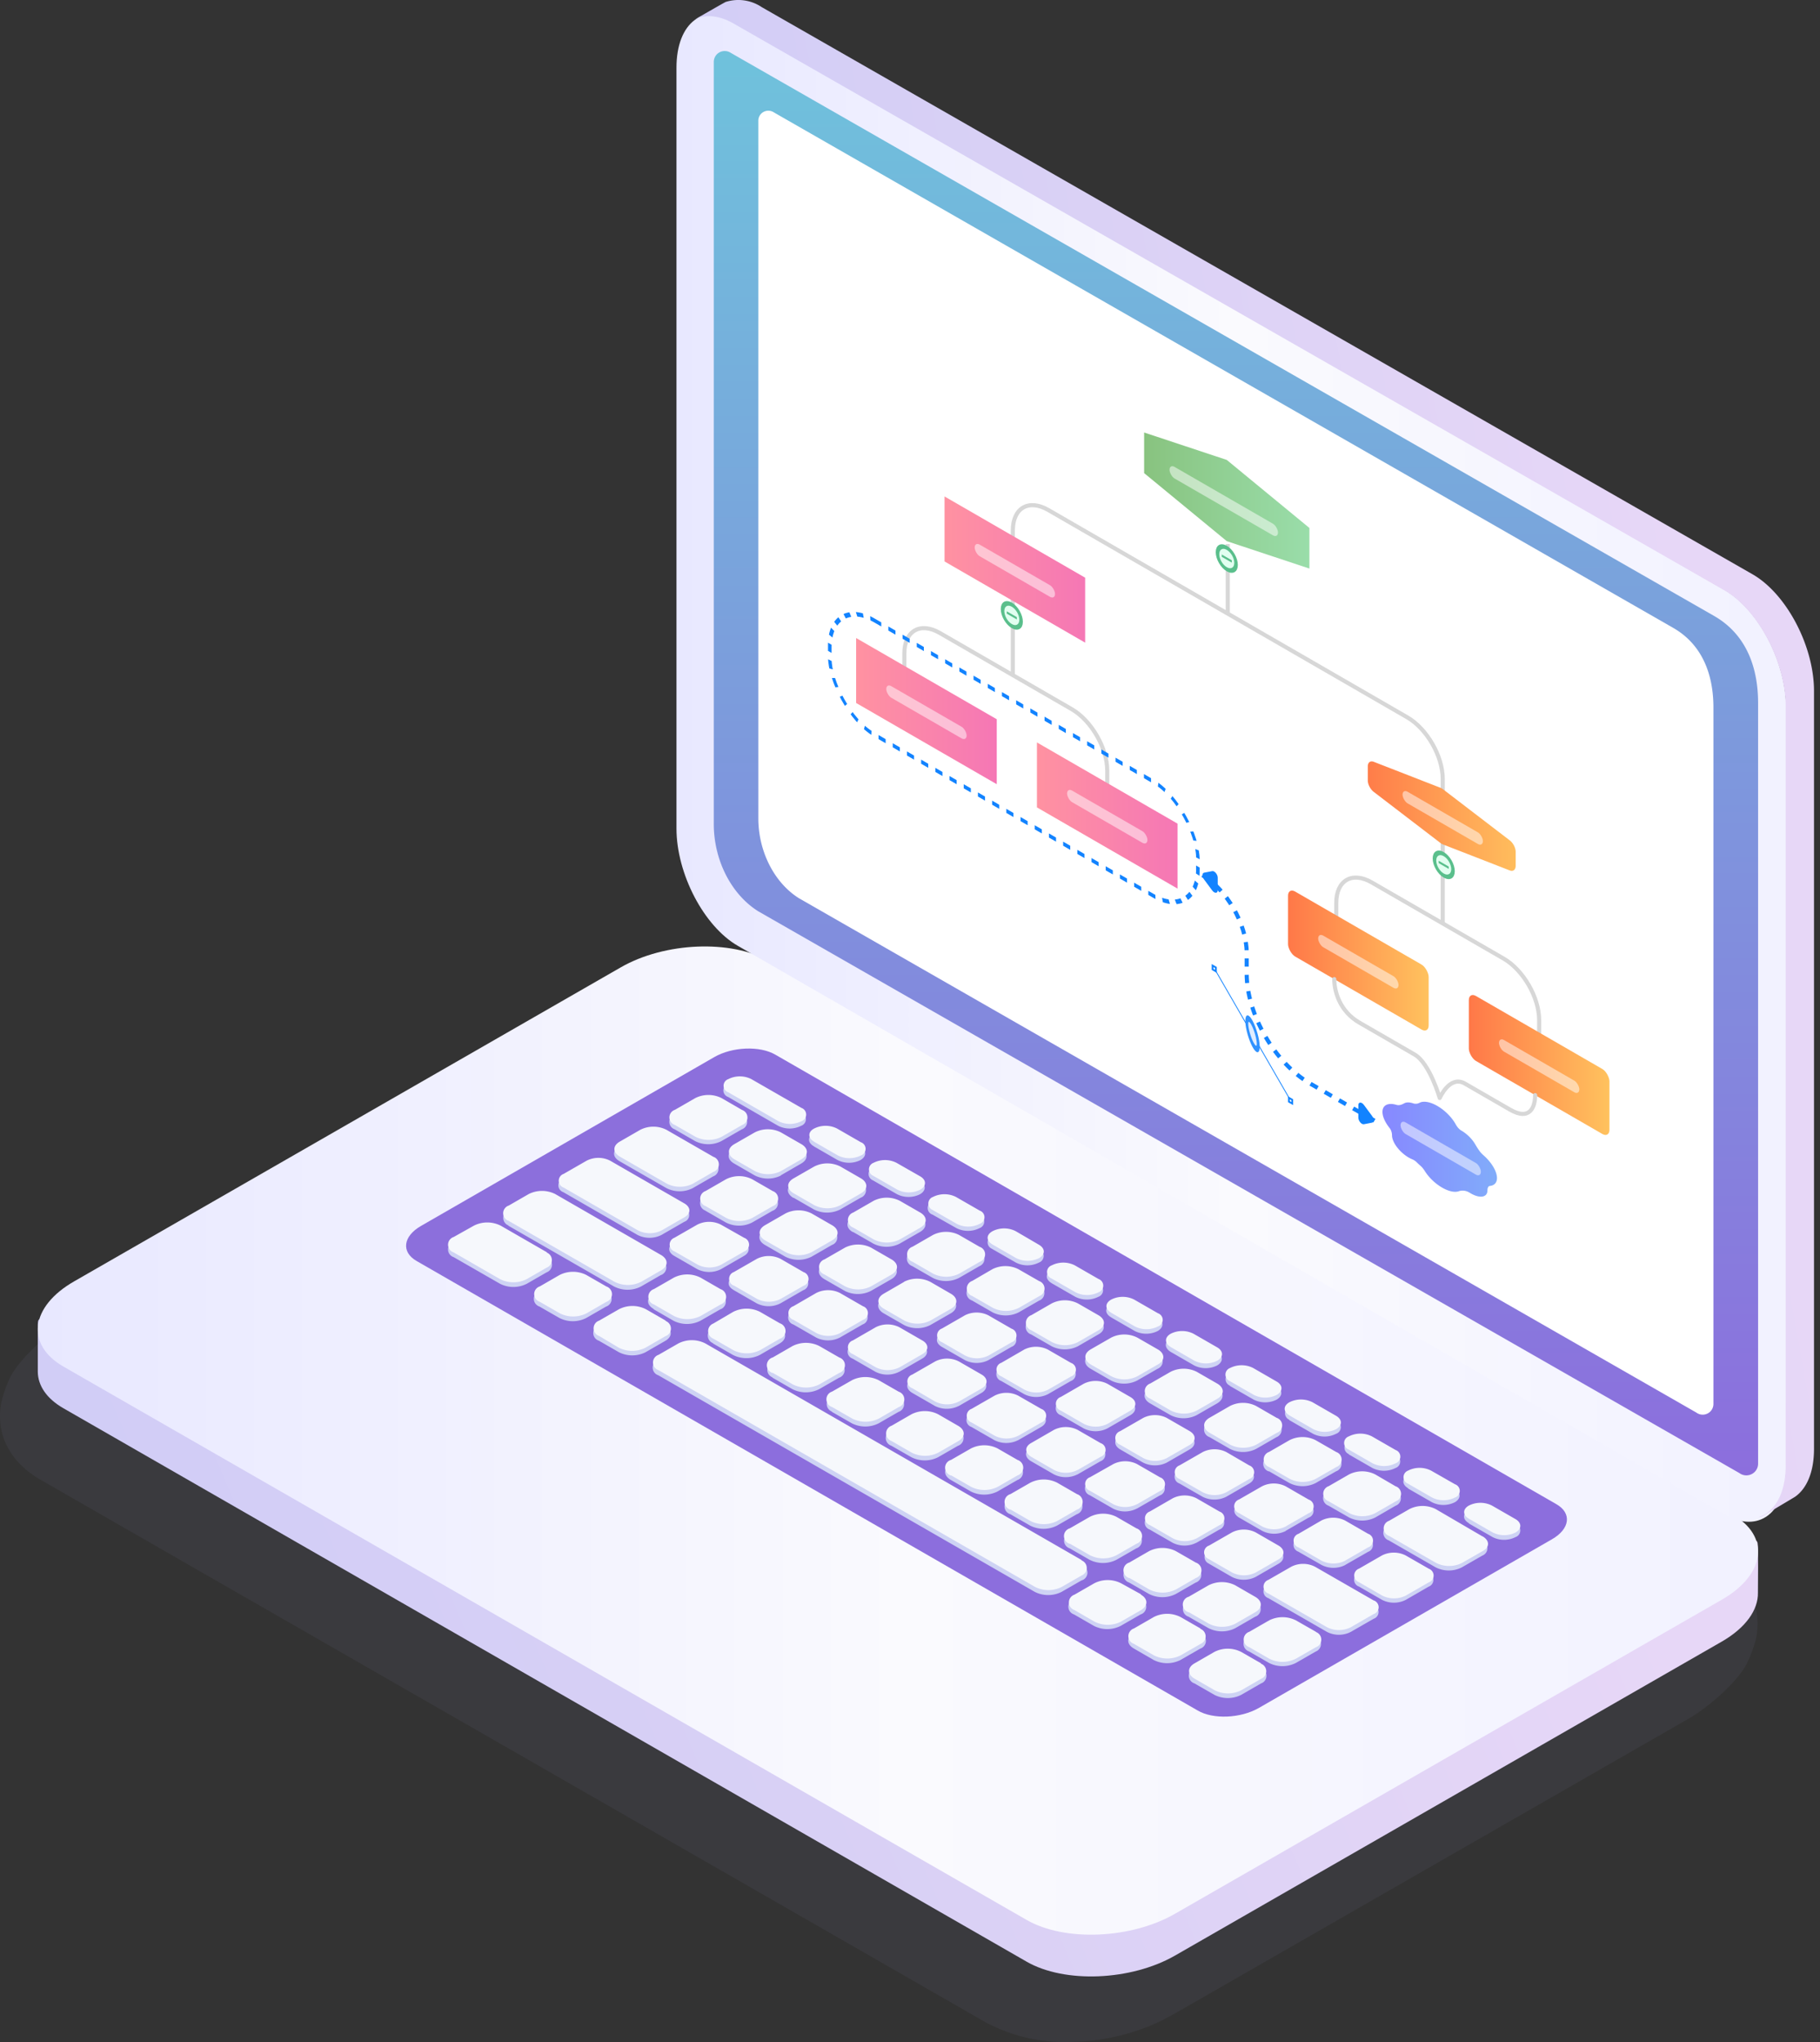 <svg width="444" height="498" fill="none" xmlns="http://www.w3.org/2000/svg"><rect width="100%" height="100%" fill="#333333" stroke="none"/><path opacity=".39" d="M143.346 249.519a50.426 50.426 0 0 1 26.22-6.052c3.592.166 7.155.73 10.621 1.683a57.542 57.542 0 0 1 10.562 4.428l228.028 130.813c7.829 4.502 11.127 11.617 9.656 19.027a28.378 28.378 0 0 1-2.035 5.727c-1.872 4.428-9.314 11.041-14.484 14.008l-125.333 71.902c-1.308.752-3.967 2.125-5.408 2.73a53.442 53.442 0 0 1-19.742 4.178 40.929 40.929 0 0 1-20.887-4.724L9.917 360.891c-7.889-4.517-11.112-11.705-9.523-19.189a31.928 31.928 0 0 1 1.694-4.945c1.797-4.62 9.596-11.809 15.018-14.85l126.24-72.388Z" fill="#8F92CB" fill-opacity=".2"/><path fill-rule="evenodd" clip-rule="evenodd" d="M250.444 478.395 15.484 343.446c-4.147-2.377-6.205-5.538-6.265-8.864v-11.573c.075-4.048 3.026 3.01 8.852-.361l133.362-76.557c10.714-6.155 26.921-6.817 36.197-1.505l234.96 134.979c3.102 1.791 5.357-5.764 6.159-3.371.258.813.091 11.393.106 12.22.091 4.139-2.905 8.533-8.852 11.95L286.641 476.92c-10.714 6.14-26.921 6.818-36.197 1.475Z" fill="url(#a)"/><path fill-rule="evenodd" clip-rule="evenodd" d="M250.465 468.227 15.493 333.283c-9.292-5.329-8.126-14.646 2.588-20.787l133.368-76.587c10.714-6.156 26.922-6.818 36.199-1.505L422.62 369.333c9.292 5.329 8.127 14.646-2.588 20.802l-133.368 76.572c-10.714 6.171-26.922 6.848-36.199 1.52Z" fill="url(#b)"/><path fill-rule="evenodd" clip-rule="evenodd" d="m292.198 417.154-190.563-109.63c-3.809-2.184-3.325-6.024 1.073-8.554l71.54-41.171c4.413-2.53 11.077-2.801 14.885-.603l190.548 109.631c3.823 2.183 3.34 6.023-1.058 8.553l-71.54 41.157c-4.473 2.545-11.138 2.816-14.885.617Z" fill="url(#c)"/><path fill-rule="evenodd" clip-rule="evenodd" d="m189.833 274.551-12.226-7.039a1.704 1.704 0 0 1-1.138-1.605c0-.721.456-1.364 1.138-1.606a6.199 6.199 0 0 1 5.614 0l12.226 7.025c.693.234 1.16.883 1.16 1.613 0 .729-.467 1.378-1.16 1.612a6.236 6.236 0 0 1-5.614 0Zm14.495 8.352-5.78-3.332v-.015c-1.559-.904-1.574-2.336-.016-3.21a6.236 6.236 0 0 1 5.614 0l5.795 3.331c1.513.904 1.513 2.336 0 3.226a6.24 6.24 0 0 1-5.613 0Zm8.719 5.004 5.795 3.331c1.765.89 3.849.89 5.614 0 1.513-.889 1.513-2.336 0-3.24l-5.78-3.332a6.242 6.242 0 0 0-5.614 0 1.705 1.705 0 0 0-1.167 1.608c-.004.729.46 1.38 1.152 1.618v.015Zm20.293 11.606-5.795-3.27v-.016a1.704 1.704 0 0 1-1.233-1.635c0-.757.503-1.424 1.233-1.636a6.196 6.196 0 0 1 5.613 0l5.796 3.332c.693.234 1.16.883 1.16 1.613 0 .729-.467 1.378-1.16 1.612a6.236 6.236 0 0 1-5.614 0Zm8.699 5.066 5.795 3.331a6.199 6.199 0 0 0 5.614 0 1.705 1.705 0 0 0 1.16-1.613c0-.73-.467-1.378-1.16-1.613l-5.735-3.331a6.242 6.242 0 0 0-5.614 0 1.702 1.702 0 0 0-.06 3.21v.016Zm20.291 11.681-5.796-3.331v-.015c-1.543-.905-1.558-2.352 0-3.211a6.242 6.242 0 0 1 5.614 0l5.795 3.331a1.702 1.702 0 0 1 0 3.226 6.24 6.24 0 0 1-5.613 0Zm8.718 5.004 5.78 3.332a6.24 6.24 0 0 0 5.613 0c1.513-.89 1.513-2.322 0-3.226l-5.795-3.331a6.236 6.236 0 0 0-5.614 0c-1.558.874-1.543 2.306.016 3.21v.015Zm20.277 11.728-5.78-3.331c-1.513-.965-1.513-2.412 0-3.241a6.21 6.21 0 0 1 5.599 0l5.795 3.331c1.513.905 1.513 2.352 0 3.241a6.242 6.242 0 0 1-5.614 0Zm8.715 5.004 5.795 3.332a6.242 6.242 0 0 0 5.614 0c1.513-.89 1.513-2.337 0-3.226l-5.78-3.331a6.192 6.192 0 0 0-5.614 0 1.703 1.703 0 0 0-1.067 1.57 1.704 1.704 0 0 0 1.052 1.58v.075Zm20.289 11.667-5.796-3.331v-.09a1.704 1.704 0 0 1-1.041-1.568c0-.683.41-1.3 1.041-1.568a6.242 6.242 0 0 1 5.614 0l5.795 3.332a1.702 1.702 0 0 1 0 3.225 6.19 6.19 0 0 1-5.613 0Zm8.699 5.02 5.795 3.331a6.242 6.242 0 0 0 5.614 0 1.705 1.705 0 0 0 1.16-1.613c0-.729-.467-1.378-1.16-1.613l-5.796-3.331a6.24 6.24 0 0 0-5.613 0 1.719 1.719 0 0 0-1.036 1.575c0 .684.407 1.302 1.036 1.575v.076Zm20.292 11.667-5.796-3.331v-.075c-1.543-.905-1.558-2.337-.045-3.226a6.242 6.242 0 0 1 5.614 0l5.84 3.407c1.513.904 1.513 2.336 0 3.225a6.234 6.234 0 0 1-5.613 0Zm9.017 5.185 5.78 3.316a6.19 6.19 0 0 0 5.613 0 1.702 1.702 0 0 0 0-3.226l-5.795-3.331a6.24 6.24 0 0 0-5.613 0c-1.559.814-1.544 2.261.015 3.166v.075ZM169.59 278.29l-5.023-2.894a1.928 1.928 0 0 1-.076-3.603l5.054-2.924a7.14 7.14 0 0 1 6.401 0l5.008 2.879a1.946 1.946 0 0 1 1.318 1.839c0 .83-.53 1.569-1.318 1.839l-4.978 2.864a7.108 7.108 0 0 1-6.386 0Zm20.884 8.351 4.978-2.879c1.77-1.01 1.755-2.653 0-3.663l-5.009-2.894a7.1 7.1 0 0 0-6.385 0l-4.993 2.864c-1.756 1.009-1.74 2.653 0 3.662l5.008 2.895a7.106 7.106 0 0 0 6.401.075v-.06Zm8.106 8.32-5.009-2.879v.061c-1.77-1.025-1.846-2.668 0-3.739l4.993-2.864a7.065 7.065 0 0 1 6.386 0l5.008 2.879a1.943 1.943 0 0 1 0 3.678l-4.993 2.864a7.1 7.1 0 0 1-6.385 0Zm9.49 5.457 5.008 2.879a7.065 7.065 0 0 0 6.386 0l4.993-2.864c1.755-1.01 1.74-2.653 0-3.678l-5.009-2.879a7.056 7.056 0 0 0-6.385 0l-4.978 2.864c-1.801 1.07-1.786 2.773-.015 3.738v-.06Zm25.846 1.809 5.023 2.879v.06a1.944 1.944 0 0 1 1.236 1.809c0 .798-.49 1.516-1.236 1.809l-4.978 2.864a7.096 7.096 0 0 1-6.401 0l-5.008-2.879a1.946 1.946 0 0 1-1.318-1.839c0-.831.53-1.57 1.318-1.839l4.978-2.864a7.058 7.058 0 0 1 6.386 0Zm19.516 11.215-5.024-2.88a7.106 7.106 0 0 0-6.385 0l-4.903 2.925a1.93 1.93 0 0 0-1.327 1.831c0 .832.535 1.57 1.327 1.832l5.024 2.894a7.106 7.106 0 0 0 6.385 0l4.978-2.864a1.944 1.944 0 0 0 1.281-1.866 1.945 1.945 0 0 0-1.356-1.812v-.06Zm9.489 5.457 5.008 2.894v.06c1.771 1.01 1.786 2.653 0 3.588l-4.978 2.879a7.106 7.106 0 0 1-6.385 0l-5.024-2.895a1.929 1.929 0 0 1-1.327-1.831c0-.832.535-1.57 1.327-1.831l4.978-2.864a7.134 7.134 0 0 1 6.401 0Zm19.499 11.229-5.008-2.879a7.056 7.056 0 0 0-6.385 0l-4.994 2.864c-1.755 1.01-1.74 2.653 0 3.678l5.009 2.879a7.063 7.063 0 0 0 6.385 0l4.978-2.864a1.947 1.947 0 0 0 1.244-1.804 1.944 1.944 0 0 0-1.229-1.814v-.06Zm9.488 5.563 5.009 2.773v.06c1.77 1.025 1.785 2.668.015 3.724l-4.993 2.864a7.065 7.065 0 0 1-6.386 0l-5.008-2.88c-1.755-1.025-1.771-2.668 0-3.677l4.978-2.864a7.056 7.056 0 0 1 6.385 0Zm19.523 11.109-5.023-2.879a7.058 7.058 0 0 0-6.386 0l-4.978 2.864a1.944 1.944 0 0 0 0 3.678l5.009 2.879a7.094 7.094 0 0 0 6.4 0l4.978-2.864a1.945 1.945 0 0 0 1.236-1.809c0-.799-.49-1.516-1.236-1.809v-.06Zm3.147 14.878-5.023-2.894v.06a1.93 1.93 0 0 1-1.383-1.841 1.93 1.93 0 0 1 1.368-1.852l4.978-2.879a7.106 7.106 0 0 1 6.385 0l5.039 2.879a1.93 1.93 0 0 1 1.327 1.831c0 .832-.535 1.57-1.327 1.832l-4.978 2.864a7.108 7.108 0 0 1-6.386 0Zm25.847 1.808-4.947-2.834a7.14 7.14 0 0 0-6.401 0l-4.978 2.864a1.946 1.946 0 0 0-1.318 1.839c0 .83.53 1.569 1.318 1.839l5.023 2.879a7.108 7.108 0 0 0 6.386 0l4.978-2.879a1.928 1.928 0 0 0-.061-3.648v-.06Zm9.74 5.622 11.439 6.587.046.061a1.943 1.943 0 0 1-.031 3.617l-4.993 2.864a7.056 7.056 0 0 1-6.385 0l-11.455-6.587a1.945 1.945 0 0 1-1.317-1.839c0-.83.529-1.569 1.317-1.839l4.979-2.864a7.138 7.138 0 0 1 6.4 0Zm-199.017-85.919 11.454 6.572a7.056 7.056 0 0 0 6.385 0l4.979-2.864a1.945 1.945 0 0 0 1.317-1.839c0-.83-.529-1.569-1.317-1.839l-11.455-6.572a7.063 7.063 0 0 0-6.385 0l-4.978 2.864c-1.786 1.01-1.786 2.653 0 3.678Zm25.948 14.953-5.024-2.894-.015-.03a1.932 1.932 0 0 1-1.276-1.822 1.932 1.932 0 0 1 1.291-1.811l4.979-2.864a7.088 7.088 0 0 1 6.4 0l5.008 2.894a1.93 1.93 0 0 1 1.328 1.832 1.93 1.93 0 0 1-1.328 1.831l-4.978 2.864a7.056 7.056 0 0 1-6.385 0Zm14.496 8.336a7.106 7.106 0 0 0 6.385 0l4.979-2.864a1.945 1.945 0 0 0 1.317-1.839c0-.831-.529-1.569-1.317-1.839l-5.009-2.894a7.106 7.106 0 0 0-6.385 0l-4.993 2.864c-1.756 1.01-1.741 2.653 0 3.678l5.023 2.894Zm20.882 8.335a7.056 7.056 0 0 1-6.385 0l-5.009-2.879c-1.74-1.025-1.755-2.668 0-3.678l4.994-2.864a7.062 7.062 0 0 1 6.385 0l5.008 2.879c1.74 1.025 1.756 2.668 0 3.678l-4.993 2.864Zm8.065-1.085-4.979 2.864c-1.77 1.01-1.755 2.653 0 3.678l5.009 2.879a7.063 7.063 0 0 0 6.385 0l4.993-2.864c1.756-1.01 1.741-2.653 0-3.678l-5.008-2.879a7.059 7.059 0 0 0-6.461-.03l.061.03Zm9.217 11.411 5.583-3.241v-.03a6.407 6.407 0 0 1 5.78.045l5.629 3.241a1.748 1.748 0 0 1 0 3.316l-5.598 3.226a6.36 6.36 0 0 1-5.765 0l-5.629-3.241c-1.589-.919-1.604-2.397 0-3.316Zm20.074 5.095-5.583 3.211a1.762 1.762 0 0 0 0 3.331l5.629 3.226a6.41 6.41 0 0 0 5.78 0l5.583-3.211a1.764 1.764 0 0 0 1.189-1.666c0-.75-.477-1.419-1.189-1.665l-5.628-3.226a6.409 6.409 0 0 0-5.781-.03v.03Zm8.915 11.561 5.598-3.225.016-.031a6.36 6.36 0 0 1 5.749.046l5.629 3.24c1.589.92 1.604 2.397 0 3.317l-5.583 3.21a6.403 6.403 0 0 1-5.78 0l-5.629-3.241a1.748 1.748 0 0 1 0-3.316Zm20.091 5.11-5.598 3.226c-1.589.904-1.514 2.397 0 3.316l5.628 3.241a6.454 6.454 0 0 0 5.78 0l5.599-3.226c1.589-.919 1.513-2.396 0-3.316l-5.629-3.241a6.422 6.422 0 0 0-5.78-.03v.03Zm8.901 11.562 5.599-3.226v.045a6.454 6.454 0 0 1 5.825 0l5.584 3.196c1.513.919 1.588 2.412 0 3.316l-5.599 3.226a6.422 6.422 0 0 1-5.765 0l-5.644-3.241a1.748 1.748 0 0 1 0-3.316Zm25.92 14.862 5.599-3.225a1.75 1.75 0 0 0 1.198-1.658c0-.752-.483-1.42-1.198-1.659l-5.629-3.24a6.403 6.403 0 0 0-5.78 0l-5.599 3.21c-1.513.92-1.513 2.397 0 3.317l5.629 3.24a6.36 6.36 0 0 0 5.78.061v-.046Zm20.09 5.125-5.599 3.211v.015a6.315 6.315 0 0 1-5.78-.046l-5.629-3.225a1.765 1.765 0 0 1-1.188-1.666c0-.751.477-1.419 1.188-1.666l5.584-3.21a6.403 6.403 0 0 1 5.78 0l5.644 3.256a1.764 1.764 0 0 1 1.188 1.665c0 .751-.477 1.419-1.188 1.666Zm14.783 5.186-5.629-3.241a6.403 6.403 0 0 0-5.78 0l-5.583 3.211a1.748 1.748 0 0 0 0 3.316l5.629 3.241a6.41 6.41 0 0 0 5.78 0l5.583-3.226a1.75 1.75 0 0 0 1.155-1.643 1.75 1.75 0 0 0-1.155-1.643v-.015Zm-192.967-82.453-18.158-10.461a1.75 1.75 0 0 1-1.19-1.664 1.75 1.75 0 0 1 1.205-1.653l5.599-3.225a6.422 6.422 0 0 1 5.765 0l18.157 10.461a1.748 1.748 0 0 1 0 3.316l-5.598 3.226a6.454 6.454 0 0 1-5.78 0Zm8.928 5.095 5.629 3.24a6.422 6.422 0 0 0 5.765 0l5.598-3.225c1.589-.905 1.513-2.397 0-3.317l-5.628-3.24a6.45 6.45 0 0 0-5.781 0l-5.598 3.225c-1.634.92-1.619 2.397.015 3.317Zm20.129 11.576-5.629-3.24-.03-.031c-1.604-.889-1.619-2.366.015-3.301l5.598-3.21a6.403 6.403 0 0 1 5.78 0l5.629 3.24a1.75 1.75 0 0 1 1.198 1.659 1.75 1.75 0 0 1-1.198 1.658l-5.598 3.225a6.36 6.36 0 0 1-5.765 0Zm8.861 5.11 5.629 3.226a6.36 6.36 0 0 0 5.78 0l5.583-3.211a1.763 1.763 0 0 0 1.189-1.665c0-.751-.477-1.419-1.189-1.666l-5.628-3.226a6.41 6.41 0 0 0-5.78 0l-5.584 3.211a1.764 1.764 0 0 0-1.204 1.655 1.765 1.765 0 0 0 1.174 1.676h.03Zm31.487 8.366-5.584 3.211h-.03a6.406 6.406 0 0 1-5.75.015l-5.629-3.241a1.749 1.749 0 0 1-1.198-1.658 1.75 1.75 0 0 1 1.198-1.658l5.599-3.226a6.366 6.366 0 0 1 5.765 0l5.629 3.241c1.588.92 1.604 2.397 0 3.316Zm8.913 11.561 5.599-3.225c1.513-.92 1.513-2.397 0-3.317l-5.629-3.24a6.422 6.422 0 0 0-5.765 0l-5.598 3.225c-1.589.905-1.514 2.397 0 3.316l5.628 3.241a6.454 6.454 0 0 0 5.735 0h.03Zm20.098 5.11-5.599 3.226h-.03a6.422 6.422 0 0 1-5.735 0l-5.644-3.241a1.749 1.749 0 0 1-1.198-1.658 1.75 1.75 0 0 1 1.198-1.658l5.599-3.226a6.454 6.454 0 0 1 5.78 0l5.629 3.241c1.513.92 1.589 2.412 0 3.316Zm8.898 11.562 5.599-3.211a1.765 1.765 0 0 0 1.188-1.666c0-.75-.477-1.419-1.188-1.665l-5.629-3.241a6.403 6.403 0 0 0-5.78 0l-5.599 3.211c-1.589.919-1.513 2.396 0 3.316l5.629 3.241a6.362 6.362 0 0 0 5.75.015h.03Zm20.089 5.125-5.598 3.211h-.03a6.363 6.363 0 0 1-5.841-.015l-5.629-3.241a1.765 1.765 0 0 1-1.188-1.666c0-.75.477-1.419 1.188-1.665l5.689-3.181a6.412 6.412 0 0 1 5.781 0l5.628 3.226a1.763 1.763 0 0 1 1.189 1.665c0 .751-.477 1.419-1.189 1.666Zm8.914 11.546 5.584-3.211a1.749 1.749 0 0 0 1.198-1.658 1.75 1.75 0 0 0-1.198-1.658l-5.629-3.241a6.366 6.366 0 0 0-5.765 0l-5.599 3.226a1.75 1.75 0 0 0-1.198 1.658c0 .752.483 1.42 1.198 1.658l5.629 3.241a6.406 6.406 0 0 0 5.75-.015h.03Zm8.659 8.336-5.629-3.241h.03a1.75 1.75 0 0 1-1.085-1.608 1.749 1.749 0 0 1 1.07-1.617l5.599-3.226a6.422 6.422 0 0 1 5.765 0l5.629 3.15c1.513.92 1.588 2.397 0 3.316l-5.599 3.226a6.454 6.454 0 0 1-5.78 0Zm34.57 6.889-14.329-8.246a6.366 6.366 0 0 0-5.765 0l-5.598 3.211a1.748 1.748 0 0 0 0 3.316l14.329 8.246c1.811.92 3.954.92 5.765 0l5.598-3.211a1.75 1.75 0 0 0 1.199-1.658c0-.752-.483-1.42-1.199-1.658Zm-185.281-77.705-25.798-14.832v-.076a1.975 1.975 0 0 1-1.26-1.839c0-.812.5-1.542 1.26-1.838l4.842-2.789a7.254 7.254 0 0 1 6.521 0l25.799 14.832a1.976 1.976 0 0 1 1.365 1.877c0 .854-.551 1.611-1.365 1.877l-4.842 2.788a7.213 7.213 0 0 1-6.522 0Zm9.628 5.533 4.872 2.818a7.254 7.254 0 0 0 6.521 0l4.857-2.788a1.976 1.976 0 0 0 1.366-1.877c0-.854-.551-1.611-1.366-1.877l-4.872-2.803a7.254 7.254 0 0 0-6.521 0l-4.857 2.803c-1.816.935-1.816 2.608 0 3.648v.076Zm19.364 11.153-4.872-2.803v-.076a1.973 1.973 0 0 1 0-3.693l4.857-2.788a7.254 7.254 0 0 1 6.521 0l4.873 2.818c1.785 1.041 1.785 2.714 0 3.739l-4.857 2.803a7.257 7.257 0 0 1-6.522 0Zm9.624 5.533 4.872 2.803a7.257 7.257 0 0 0 6.522 0l4.857-2.788a1.976 1.976 0 0 0 1.365-1.877c0-.854-.551-1.611-1.365-1.877l-4.888-2.803a7.21 7.21 0 0 0-6.521 0l-4.842 2.788a1.975 1.975 0 0 0-1.26 1.839c0 .813.5 1.543 1.26 1.839v.076Zm19.383 11.139-4.887-2.804v-.075a1.975 1.975 0 0 1-1.26-1.839c0-.813.5-1.543 1.26-1.839l4.842-2.789a7.26 7.26 0 0 1 6.521 0l4.888 2.804a1.976 1.976 0 0 1 1.365 1.877c0 .853-.551 1.611-1.365 1.876l-4.842 2.789a7.257 7.257 0 0 1-6.522 0Zm9.624 5.457 4.888 2.804a7.21 7.21 0 0 0 6.521 0l4.842-2.789a1.975 1.975 0 0 0 1.366-1.877c0-.853-.551-1.611-1.366-1.876l-4.887-2.804a7.257 7.257 0 0 0-6.522 0l-4.842 2.789a1.975 1.975 0 0 0-1.365 1.876c0 .854.551 1.611 1.365 1.877Zm19.384 11.154-4.888-2.818h-.015c-1.8-1.101-1.815-2.714.015-3.724l4.858-2.803a7.254 7.254 0 0 1 6.521 0l4.872 2.803a1.976 1.976 0 0 1 1.366 1.877c0 .854-.551 1.611-1.366 1.877l-4.842 2.788a7.254 7.254 0 0 1-6.521 0Zm9.62 5.533 4.873 2.803a7.254 7.254 0 0 0 6.521 0l4.857-2.788a1.976 1.976 0 0 0 1.366-1.877c0-.854-.551-1.611-1.366-1.877l-4.872-2.818a7.257 7.257 0 0 0-6.522 0l-4.857 2.788a1.976 1.976 0 0 0-1.396 1.879 1.976 1.976 0 0 0 1.381 1.89h.015Zm19.372 11.139-4.872-2.804h-.015a1.974 1.974 0 0 1 .015-3.753l4.857-2.789a7.213 7.213 0 0 1 6.522 0l4.872 2.804a1.974 1.974 0 0 1 1.366 1.876c0 .854-.551 1.611-1.366 1.877l-4.857 2.789a7.263 7.263 0 0 1-6.522 0Zm9.621 5.532 4.872 2.804a7.26 7.26 0 0 0 6.521 0l4.858-2.789a1.976 1.976 0 0 0 1.365-1.877c0-.854-.551-1.611-1.365-1.876l-4.918-2.789a7.257 7.257 0 0 0-6.522 0l-4.842 2.789a1.974 1.974 0 0 0-1.335 1.874 1.974 1.974 0 0 0 1.351 1.864h.015Zm19.387 11.139-4.888-2.804h-.015a1.976 1.976 0 0 1-1.358-1.882 1.976 1.976 0 0 1 1.373-1.871l4.842-2.789a7.263 7.263 0 0 1 6.522 0l4.887 2.804a1.976 1.976 0 0 1 1.366 1.877c0 .854-.551 1.611-1.366 1.876l-4.842 2.789a7.21 7.21 0 0 1-6.521 0Zm26.16 2.005-4.872-2.804a7.213 7.213 0 0 0-6.522 0l-4.872 2.728a1.976 1.976 0 0 0-1.366 1.877c0 .854.551 1.611 1.366 1.877l4.872 2.803a7.257 7.257 0 0 0 6.522 0l4.857-2.788a1.976 1.976 0 0 0 1.28-1.847c0-.82-.51-1.555-1.28-1.846h.015Zm-198.946-99.034 11.318 6.512h-.091a1.976 1.976 0 0 1 1.382 1.842 1.974 1.974 0 0 1-1.306 1.896l-4.842 2.789a7.213 7.213 0 0 1-6.522 0l-11.318-6.497a1.975 1.975 0 0 1-1.365-1.877c0-.853.551-1.611 1.365-1.876l4.857-2.789a7.257 7.257 0 0 1 6.522 0Zm25.802 14.847-4.888-2.803a7.254 7.254 0 0 0-6.521 0l-4.842 2.788a1.976 1.976 0 0 0-1.366 1.877c0 .854.551 1.611 1.366 1.877l4.887 2.803a7.213 7.213 0 0 0 6.522 0l4.842-2.788a1.976 1.976 0 0 0 1.365-1.877c0-.854-.551-1.611-1.365-1.877Zm9.62 5.533 4.872 2.818h-.076c1.801 1.04 1.816 2.714.076 3.739l-4.842 2.788a7.213 7.213 0 0 1-6.522 0l-4.887-2.804a1.974 1.974 0 0 1-1.365-1.876c0-.854.551-1.611 1.365-1.877l4.857-2.788a7.207 7.207 0 0 1 6.522 0Zm106.357 61.184-91.861-52.758a7.213 7.213 0 0 0-6.522 0l-4.857 2.789a1.974 1.974 0 0 0-1.365 1.876c0 .854.551 1.611 1.365 1.877l91.862 52.833a7.254 7.254 0 0 0 6.521 0l4.857-2.789a1.975 1.975 0 0 0 1.46-1.943 1.977 1.977 0 0 0-1.535-1.885h.075Zm9.61 5.532 4.887 2.804-.076.015a1.974 1.974 0 0 1 1.389 1.884c0 .863-.562 1.626-1.389 1.884l-4.857 2.789a7.21 7.21 0 0 1-6.521 0l-4.873-2.804a1.976 1.976 0 0 1-1.365-1.877c0-.854.551-1.611 1.365-1.876l4.918-2.819a7.257 7.257 0 0 1 6.522 0Zm19.396 11.139-4.887-2.804a7.263 7.263 0 0 0-6.522 0l-4.842 2.804c-1.801 1.025-1.785 2.698 0 3.738l4.872 2.819a7.257 7.257 0 0 0 6.522 0l4.857-2.789a1.973 1.973 0 0 0-.076-3.768h.076Zm9.911 5.713 4.887 2.803h-.076a1.978 1.978 0 0 1 1.405 1.85 1.976 1.976 0 0 1-1.329 1.904l-4.842 2.788a7.21 7.21 0 0 1-6.521 0l-4.888-2.803a1.976 1.976 0 0 1-1.365-1.877c0-.854.551-1.611 1.365-1.877l4.842-2.788a7.257 7.257 0 0 1 6.522 0Z" fill="#CED3F4" style="mix-blend-mode:multiply"/><path fill-rule="evenodd" clip-rule="evenodd" d="m189.906 273.434-12.223-7.042a1.706 1.706 0 0 1-1.16-1.614c0-.73.467-1.378 1.16-1.613a6.232 6.232 0 0 1 5.612 0l12.223 7.027a1.718 1.718 0 0 1 0 3.242 6.282 6.282 0 0 1-5.612 0Zm14.494 8.353-5.779-3.332v-.015c-1.558-.89-1.573-2.398-.015-3.212a6.19 6.19 0 0 1 5.613 0l5.793 3.332a1.703 1.703 0 0 1 0 3.227 6.232 6.232 0 0 1-5.612 0Zm8.713 5.006 5.794 3.333a6.188 6.188 0 0 0 5.612 0c1.513-.89 1.513-2.337 0-3.227l-5.809-3.317a6.188 6.188 0 0 0-5.612 0c-.67.25-1.113.89-1.11 1.603a1.705 1.705 0 0 0 1.125 1.593v.015Zm20.284 11.671-5.794-3.332v-.015a1.704 1.704 0 0 1 0-3.212 6.232 6.232 0 0 1 5.612 0l5.794 3.332c.693.235 1.16.884 1.16 1.614 0 .729-.467 1.378-1.16 1.613a6.188 6.188 0 0 1-5.612 0Zm8.702 5.022 5.793 3.332a6.24 6.24 0 0 0 5.613 0c1.512-.89 1.512-2.322 0-3.227l-5.734-3.347a6.232 6.232 0 0 0-5.612 0c-1.618.874-1.618 2.322-.06 3.226v.016Zm20.284 11.67-5.794-3.332v-.015a1.705 1.705 0 0 1-1.159-1.614c0-.729.466-1.378 1.159-1.613a6.24 6.24 0 0 1 5.613 0l5.794 3.332a1.719 1.719 0 0 1 0 3.242 6.234 6.234 0 0 1-5.613 0Zm8.715 5.007 5.779 3.332c1.764.89 3.848.89 5.612 0a1.705 1.705 0 0 0 1.16-1.613c0-.73-.467-1.379-1.16-1.614l-5.794-3.332a6.188 6.188 0 0 0-5.612 0c-1.558.874-1.543 2.322.015 3.212v.015Zm20.268 11.67-5.778-3.332v-.015c-1.513-.89-1.513-2.337 0-3.212a6.163 6.163 0 0 1 5.597 0l5.794 3.333c1.512.889 1.512 2.337 0 3.226a6.19 6.19 0 0 1-5.613 0Zm8.713 5.021 5.794 3.318a6.188 6.188 0 0 0 5.612 0c1.513-.89 1.513-2.337 0-3.227l-5.779-3.332a6.232 6.232 0 0 0-5.612 0 1.717 1.717 0 0 0-.015 3.226v.015Zm20.29 11.671-5.794-3.332v-.015c-1.558-.905-1.558-2.337 0-3.212a6.238 6.238 0 0 1 5.612 0l5.794 3.332c1.513.905 1.513 2.338 0 3.227a6.232 6.232 0 0 1-5.612 0Zm8.697 5.007 5.794 3.332c1.764.89 3.848.89 5.612 0a1.718 1.718 0 0 0 0-3.242l-5.794-3.332a6.238 6.238 0 0 0-5.612 0 1.706 1.706 0 0 0-1.16 1.614c0 .729.467 1.378 1.16 1.613v.015Zm20.284 11.67-5.794-3.332v-.015a1.704 1.704 0 0 1-.046-3.212 6.19 6.19 0 0 1 5.613 0l5.839 3.332a1.704 1.704 0 0 1 0 3.227 6.232 6.232 0 0 1-5.612 0Zm9.014 5.188 5.778 3.332a6.24 6.24 0 0 0 5.613 0c1.512-.875 1.512-2.322 0-3.227l-5.794-3.332a6.232 6.232 0 0 0-5.612 0c-1.559.859-1.543 2.367.015 3.211v.016Zm-188.697-93.156-5.023-2.88a1.947 1.947 0 0 1-1.339-1.848c0-.839.54-1.584 1.339-1.847l4.977-2.865a7.13 7.13 0 0 1 6.399 0l5.007 2.895a1.945 1.945 0 0 1 1.318 1.84c0 .831-.529 1.57-1.318 1.84l-4.976 2.865a7.104 7.104 0 0 1-6.384 0Zm20.878 8.353 4.976-2.865c1.77-1.01 1.755-2.654 0-3.679l-5.007-2.88a7.052 7.052 0 0 0-6.383 0l-4.992 2.865c-1.755 1.01-1.74 2.654 0 3.679l5.007 2.88a7.055 7.055 0 0 0 6.399 0Zm8.107 8.323-5.007-2.88c-1.77-1.025-1.846-2.669 0-3.679l4.992-2.865a7.054 7.054 0 0 1 6.384 0l5.007 2.88c1.74 1.026 1.755 2.669 0 3.679l-4.992 2.865a7.054 7.054 0 0 1-6.384 0Zm9.484 5.459 5.007 2.895a7.098 7.098 0 0 0 6.384 0l4.992-2.865c1.755-1.01 1.739-2.654 0-3.679l-5.007-2.88a7.098 7.098 0 0 0-6.384 0l-4.977 2.865a1.944 1.944 0 0 0-.015 3.664Zm25.841 1.81 5.022 2.895a1.93 1.93 0 0 1 1.327 1.832c0 .832-.535 1.57-1.327 1.832l-4.977 2.865a7.086 7.086 0 0 1-6.399 0l-5.007-2.895a1.931 1.931 0 0 1-1.327-1.832c0-.832.535-1.571 1.327-1.833l4.977-2.864a7.054 7.054 0 0 1 6.384 0Zm14.489 8.353a7.054 7.054 0 0 0-6.384 0l-4.901 2.85a1.945 1.945 0 0 0-1.318 1.839c0 .831.529 1.57 1.318 1.84l5.022 2.88a7.104 7.104 0 0 0 6.384 0l4.977-2.865a1.946 1.946 0 0 0 1.258-1.859 1.946 1.946 0 0 0-1.334-1.805l-5.022-2.88Zm8.106 8.339a7.084 7.084 0 0 1 6.398 0l5.008 2.88c1.77 1.025 1.785 2.669 0 3.679l-4.977 2.865a7.054 7.054 0 0 1-6.384 0l-5.022-2.88a1.947 1.947 0 0 1-1.318-1.84c0-.831.53-1.57 1.318-1.839l4.977-2.865Zm20.892 8.338a7.054 7.054 0 0 0-6.384 0l-4.992 2.865c-1.755 1.01-1.74 2.654 0 3.679l5.007 2.88a7.054 7.054 0 0 0 6.384 0l4.977-2.865c1.8-.935 1.785-2.654.015-3.679l-5.007-2.88Zm8.108 8.339a7.096 7.096 0 0 1 6.383 0l5.008 2.88c1.769 1.025 1.785 2.669.015 3.694l-4.992 2.865a7.104 7.104 0 0 1-6.384 0l-5.007-2.895a1.947 1.947 0 0 1-1.318-1.84c0-.831.53-1.57 1.318-1.839l4.977-2.865Zm20.872 8.338a7.054 7.054 0 0 0-6.384 0l-4.977 2.865c-1.769 1.01-1.754 2.654 0 3.664l5.008 2.895a7.086 7.086 0 0 0 6.399 0l4.976-2.865a1.93 1.93 0 0 0 1.328-1.832 1.93 1.93 0 0 0-1.328-1.832l-5.022-2.895Zm14.561 17.763a7.104 7.104 0 0 1-6.384 0l-5.022-2.88a1.945 1.945 0 0 1-1.318-1.84c0-.831.529-1.57 1.318-1.84l4.977-2.864a7.052 7.052 0 0 1 6.383 0l5.023 2.88a1.944 1.944 0 0 1 0 3.679l-4.977 2.865Zm14.501-1.071a7.086 7.086 0 0 0-6.399 0l-4.977 2.865a1.947 1.947 0 0 0-1.318 1.84c0 .831.53 1.57 1.318 1.84l5.022 2.88a7.06 7.06 0 0 0 6.384 0l4.977-2.865a1.945 1.945 0 0 0-.061-3.68l-4.946-2.88Zm14.738 8.444 11.391 6.65h.045c1.77 1.025 1.785 2.669.015 3.604l-4.992 2.865a7.052 7.052 0 0 1-6.383 0l-11.452-6.575a1.944 1.944 0 0 1 0-3.679l4.977-2.865a7.136 7.136 0 0 1 6.399 0Zm-199.019-85.949 11.452 6.59a7.104 7.104 0 0 0 6.384 0l4.977-2.88c.792-.262 1.327-1 1.327-1.832a1.93 1.93 0 0 0-1.327-1.832l-11.452-6.59a7.054 7.054 0 0 0-6.384 0l-4.977 2.865c-1.785 1.011-1.785 2.654 0 3.679Zm25.931 14.944-5.022-2.88a1.947 1.947 0 0 1-1.318-1.84c0-.831.53-1.57 1.318-1.84l4.977-2.864a7.08 7.08 0 0 1 6.399 0l5.007 2.88a1.944 1.944 0 0 1 0 3.679l-4.977 2.865a7.054 7.054 0 0 1-6.384 0Zm14.493 8.338a7.054 7.054 0 0 0 6.384 0l4.977-2.865c1.77-1.01 1.755-2.654 0-3.679l-5.007-2.88a7.054 7.054 0 0 0-6.384 0l-4.992 2.865c-1.755 1.01-1.74 2.654 0 3.679l5.022 2.88Zm20.876 8.339a7.054 7.054 0 0 1-6.384 0l-5.007-2.88a1.947 1.947 0 0 1-1.318-1.84c0-.831.53-1.57 1.318-1.84l4.992-2.864a7.098 7.098 0 0 1 6.384 0l5.007 2.88c1.739 1.025 1.754 2.668 0 3.679l-4.992 2.865Zm8.059-1.086-4.977 2.88c-1.77 1.01-1.755 2.654 0 3.664l5.007 2.895a7.098 7.098 0 0 0 6.384 0l4.992-2.865c1.755-1.01 1.74-2.654 0-3.664l-5.007-2.895a7.102 7.102 0 0 0-6.445-.03l.046.015Zm9.214 11.384 5.582-3.211.015-.015a6.399 6.399 0 0 1 5.763.03l5.628 3.242a1.748 1.748 0 0 1 0 3.317l-5.598 3.212a6.356 6.356 0 0 1-5.763 0l-5.627-3.242a1.765 1.765 0 0 1-1.189-1.666c0-.751.477-1.42 1.189-1.667Zm20.075 5.127-5.582 3.227a1.748 1.748 0 0 0 0 3.317l5.628 3.242a6.401 6.401 0 0 0 5.779 0l5.582-3.212a1.748 1.748 0 0 0 0-3.317l-5.628-3.242a6.446 6.446 0 0 0-5.763-.03l-.016.015Zm8.911 11.565 5.597-3.226.03-.015a6.414 6.414 0 0 1 5.733.015l5.628 3.242c1.588.919 1.603 2.412 0 3.317l-5.582 3.227a6.452 6.452 0 0 1-5.779 0l-5.627-3.242a1.75 1.75 0 0 1-1.198-1.659c0-.752.482-1.42 1.198-1.659Zm20.085 5.127-5.597 3.212a1.749 1.749 0 0 0 0 3.317l5.627 3.242a6.401 6.401 0 0 0 5.779 0l5.597-3.227c1.588-.904 1.513-2.397 0-3.317l-5.627-3.242a6.358 6.358 0 0 0-5.764 0l-.015.015Zm8.897 11.551 5.597-3.212.016-.015a6.403 6.403 0 0 1 5.824 0l5.566 3.242a1.763 1.763 0 0 1 0 3.332l-5.597 3.212a6.356 6.356 0 0 1-5.763 0l-5.643-3.227a1.764 1.764 0 0 1 0-3.332Zm25.914 14.882 5.597-3.212a1.748 1.748 0 0 0 0-3.317l-5.627-3.242a6.401 6.401 0 0 0-5.779 0l-5.597 3.212a1.765 1.765 0 0 0-1.188 1.666c0 .751.477 1.419 1.188 1.666l5.628 3.242a6.357 6.357 0 0 0 5.793 0l-.015-.015Zm20.084 5.127-5.597 3.227.015.015a6.42 6.42 0 0 1-5.779 0l-5.627-3.242a1.748 1.748 0 0 1 0-3.317l5.582-3.242a6.445 6.445 0 0 1 5.779 0l5.627 3.242a1.749 1.749 0 0 1 1.198 1.658c0 .752-.483 1.42-1.198 1.659Zm14.783 5.187-5.627-3.227a6.401 6.401 0 0 0-5.779 0l-5.582 3.212a1.765 1.765 0 0 0-1.188 1.666c0 .751.477 1.419 1.188 1.666l5.628 3.242a6.4 6.4 0 0 0 5.778 0l5.582-3.212a1.763 1.763 0 0 0 .015-3.332l-.015-.015Zm-187.126-82.495a6.408 6.408 0 0 1-5.779 0l-18.153-10.45a1.764 1.764 0 0 1 .015-3.332l5.598-3.212a6.307 6.307 0 0 1 5.763 0l18.153 10.449c1.513.92 1.588 2.413 0 3.318l-5.597 3.227Zm3.144 5.127 5.628 3.226a6.356 6.356 0 0 0 5.763 0l5.597-3.211a1.764 1.764 0 0 0 0-3.333l-5.673-3.211a6.4 6.4 0 0 0-5.778 0l-5.597 3.211a1.766 1.766 0 0 0-1.138 1.68 1.766 1.766 0 0 0 1.198 1.638Zm20.123 11.58-5.627-3.242h-.031a1.762 1.762 0 0 1 .016-3.317l5.597-3.212a6.4 6.4 0 0 1 5.778 0l5.628 3.242a1.75 1.75 0 0 1 1.198 1.658 1.75 1.75 0 0 1-1.198 1.659l-5.597 3.212a6.358 6.358 0 0 1-5.764 0Zm8.861 5.096 5.627 3.242a6.445 6.445 0 0 0 5.779 0l5.582-3.227a1.748 1.748 0 0 0 0-3.317l-5.627-3.242a6.452 6.452 0 0 0-5.779 0l-5.582 3.227a1.748 1.748 0 0 0-.03 3.317h.03Zm31.484 8.369-5.582 3.227h-.03a6.45 6.45 0 0 1-5.748 0l-5.628-3.242a1.748 1.748 0 0 1 0-3.317l5.598-3.227a6.418 6.418 0 0 1 5.763 0l5.627 3.242c1.589.92 1.604 2.412 0 3.317Zm8.911 11.565 5.597-3.226c1.513-.905 1.513-2.398 0-3.318l-5.627-3.242a6.358 6.358 0 0 0-5.764 0l-5.597 3.212a1.751 1.751 0 0 0-1.198 1.659c0 .752.483 1.42 1.198 1.658l5.552 3.242a6.4 6.4 0 0 0 5.809.015h.03Zm20.087 5.127-5.597 3.212h-.03a6.355 6.355 0 0 1-5.733 0l-5.643-3.227a1.764 1.764 0 0 1 0-3.332l5.597-3.212a6.358 6.358 0 0 1 5.779 0l5.627 3.227a1.763 1.763 0 0 1 0 3.332Zm8.898 11.551 5.597-3.212a1.748 1.748 0 0 0 0-3.317l-5.628-3.242a6.4 6.4 0 0 0-5.778 0l-5.598 3.227c-1.588.904-1.512 2.397 0 3.317l5.628 3.242a6.358 6.358 0 0 0 5.748-.015h.031Zm20.085 5.126-5.597 3.227h-.03a6.416 6.416 0 0 1-5.839-.015l-5.628-3.242a1.749 1.749 0 0 1 0-3.317l5.688-3.212a6.452 6.452 0 0 1 5.779 0l5.627 3.242a1.748 1.748 0 0 1 0 3.317Zm8.91 11.566 5.582-3.227a1.75 1.75 0 0 0 1.198-1.659 1.75 1.75 0 0 0-1.198-1.659l-5.627-3.242a6.42 6.42 0 0 0-5.764 0l-5.597 3.227a1.751 1.751 0 0 0-1.198 1.659c0 .752.483 1.42 1.198 1.659l5.627 3.242a6.452 6.452 0 0 0 5.749 0h.03Zm8.652 8.323-5.628-3.242h.03a1.75 1.75 0 0 1-1.228-1.661 1.75 1.75 0 0 1 1.213-1.671l5.597-3.212a6.358 6.358 0 0 1 5.764 0l5.627 3.242c1.513.92 1.589 2.413 0 3.317l-5.597 3.227a6.4 6.4 0 0 1-5.778 0Zm34.541 6.815-14.326-8.233a6.356 6.356 0 0 0-5.763 0l-5.598 3.212a1.766 1.766 0 0 0-1.188 1.666c0 .751.477 1.42 1.188 1.667l14.326 8.233a6.42 6.42 0 0 0 5.764 0l5.597-3.227a1.751 1.751 0 0 0 1.213-1.648 1.751 1.751 0 0 0-1.183-1.67h-.03Zm-178.686-77.715a7.209 7.209 0 0 1-6.52 0l-25.792-14.838a1.975 1.975 0 0 1-1.365-1.877c0-.854.551-1.612 1.365-1.877l4.841-2.79a7.209 7.209 0 0 1 6.52 0l25.792 14.853c1.785 1.04 1.8 2.714 0 3.739l-4.841 2.79Zm7.973 8.339a7.252 7.252 0 0 0 6.52 0l4.856-2.79a1.976 1.976 0 0 0 1.365-1.877c0-.854-.551-1.612-1.365-1.877l-4.871-2.805a7.209 7.209 0 0 0-6.52 0l-4.856 2.789a1.978 1.978 0 0 0-1.365 1.878c0 .854.551 1.611 1.365 1.877l4.871 2.805Zm21.012 8.338a7.252 7.252 0 0 1-6.52 0l-4.871-2.805a1.976 1.976 0 0 1-1.275-1.829 1.977 1.977 0 0 1 1.245-1.85l4.886-2.865a7.252 7.252 0 0 1 6.52 0l4.871 2.805a1.976 1.976 0 0 1 1.365 1.877c0 .854-.551 1.612-1.365 1.877l-4.856 2.79Zm3.098 5.534 4.871 2.804a7.203 7.203 0 0 0 6.52 0l4.855-2.789a1.976 1.976 0 0 0 1.366-1.877c0-.855-.551-1.612-1.366-1.878l-4.886-2.804a7.252 7.252 0 0 0-6.52 0l-4.84 2.789a1.977 1.977 0 0 0-1.44 1.9c0 .883.588 1.658 1.44 1.9v-.045Zm25.898 11.143a7.209 7.209 0 0 1-6.52 0l-4.886-2.805a1.977 1.977 0 0 1-1.397-1.879 1.978 1.978 0 0 1 1.382-1.891l4.856-2.774a7.25 7.25 0 0 1 6.519 0l4.887 2.805a1.975 1.975 0 0 1 1.365 1.877c0 .854-.551 1.611-1.365 1.877l-4.841 2.79Zm7.989 8.308a7.2 7.2 0 0 0 6.519 0l4.841-2.789c1.8-1.026 1.785-2.699 0-3.74l-4.886-2.82a7.209 7.209 0 0 0-6.52 0l-4.841 2.79a1.976 1.976 0 0 0-1.342 1.87c0 .845.54 1.597 1.342 1.87l4.887 2.819Zm14.495 8.339-4.886-2.804-.016.045a1.975 1.975 0 0 1 .016-3.8l4.855-2.79a7.209 7.209 0 0 1 6.52 0l4.871 2.805a1.976 1.976 0 0 1 1.366 1.877c0 .854-.551 1.612-1.366 1.878l-4.84 2.789a7.252 7.252 0 0 1-6.52 0Zm9.617 5.534 4.871 2.804a7.246 7.246 0 0 0 6.52 0l4.856-2.789a1.975 1.975 0 0 0 0-3.755l-4.871-2.804a7.252 7.252 0 0 0-6.52 0l-4.856 2.789a1.978 1.978 0 0 0-1.447 1.894 1.977 1.977 0 0 0 1.432 1.906l.015-.045Zm19.364 11.143-4.871-2.805-.015.046a1.975 1.975 0 0 1 .015-3.8l4.856-2.79a7.25 7.25 0 0 1 6.519 0l4.871 2.805a1.976 1.976 0 0 1 1.366 1.877c0 .854-.551 1.612-1.366 1.878l-4.855 2.789a7.209 7.209 0 0 1-6.52 0Zm9.618 5.534 4.871 2.82a7.252 7.252 0 0 0 6.52 0l4.856-2.79a1.975 1.975 0 0 0 0-3.755l-4.886-2.804a7.252 7.252 0 0 0-6.52 0l-4.841 2.789a1.977 1.977 0 0 0-1.421 1.887 1.976 1.976 0 0 0 1.406 1.898l.015-.045Zm19.381 11.158-4.886-2.805-.015.046a1.975 1.975 0 0 1 .015-3.8l4.841-2.79a7.209 7.209 0 0 1 6.52 0l4.886 2.82c1.785 1.04 1.8 2.714 0 3.74l-4.841 2.789a7.209 7.209 0 0 1-6.52 0Zm26.153 1.99-4.886-2.789a7.252 7.252 0 0 0-6.52 0l-4.855 2.789a1.976 1.976 0 0 0-1.366 1.878c0 .854.551 1.611 1.366 1.877l4.871 2.805a7.25 7.25 0 0 0 6.519 0l4.856-2.79a1.975 1.975 0 0 0 1.321-1.862c0-.837-.529-1.583-1.321-1.862l.015-.046Zm-198.893-99.052 11.316 6.514-.091.046a1.975 1.975 0 0 1 1.272 1.852 1.976 1.976 0 0 1-1.287 1.842l-4.841 2.789a7.203 7.203 0 0 1-6.52 0l-11.315-6.514a1.974 1.974 0 0 1 0-3.754l4.947-2.775a7.25 7.25 0 0 1 6.519 0Zm25.792 14.838-4.886-2.805a7.209 7.209 0 0 0-6.52 0l-4.84 2.79a1.976 1.976 0 0 0-1.366 1.877c0 .854.551 1.612 1.366 1.877l4.886 2.805a7.252 7.252 0 0 0 6.52 0l4.84-2.79a1.975 1.975 0 0 0 1.366-1.877c0-.854-.551-1.611-1.366-1.877Zm9.622 5.534 4.871 2.805-.076.06a1.976 1.976 0 0 1 1.328 1.88 1.976 1.976 0 0 1-1.358 1.859l-4.841 2.79a7.252 7.252 0 0 1-6.52 0l-4.78-2.85a1.975 1.975 0 0 1 0-3.755l4.856-2.789a7.209 7.209 0 0 1 6.52 0Zm106.33 61.189-91.838-52.851a7.252 7.252 0 0 0-6.52 0l-4.856 2.79a1.976 1.976 0 0 0-1.365 1.877c0 .854.551 1.612 1.365 1.878l91.838 52.85a7.203 7.203 0 0 0 6.52 0l4.856-2.789a1.976 1.976 0 0 0 1.243-1.873 1.975 1.975 0 0 0-1.319-1.821l.076-.061Zm9.604 5.655 4.886 2.699-.076.06c1.816 1.04 1.816 2.714.061 3.8l-4.856 2.789a7.203 7.203 0 0 1-6.52 0l-4.871-2.819a1.976 1.976 0 0 1-1.342-1.87c0-.845.539-1.597 1.342-1.87l4.856-2.789a7.203 7.203 0 0 1 6.52 0Zm19.398 11.037-4.887-2.804a7.2 7.2 0 0 0-6.519 0l-4.841 2.789a1.975 1.975 0 0 0 0 3.755l4.871 2.804a7.246 7.246 0 0 0 6.52 0l4.856-2.789a1.975 1.975 0 0 0 1.242-1.873 1.976 1.976 0 0 0-1.318-1.821l.076-.061Zm9.901 5.7 4.886 2.804-.075.061a1.974 1.974 0 0 1 .075 3.694l-4.84 2.789a7.203 7.203 0 0 1-6.52 0l-4.886-2.819c-1.785-1.041-1.801-2.714 0-3.74l4.84-2.789a7.203 7.203 0 0 1 6.52 0Z" fill="#F6F8FC"/><path fill-rule="evenodd" clip-rule="evenodd" d="M420.736 369.322 180.011 230.671c-8.282-4.762-14.98-17.572-14.98-28.634V16.502c0-11.016 6.698-16.08 14.98-11.318l240.725 138.68c8.267 4.778 14.98 17.573 14.98 28.635v185.52c-.045 11.001-6.758 16.08-14.98 11.303Z" fill="url(#d)"/><path fill-rule="evenodd" clip-rule="evenodd" d="M424.247 359.194 184.958 222.227c-6.692-4.208-10.825-12.624-10.825-21.25V15.137a2.642 2.642 0 0 1 1.319-2.33 2.681 2.681 0 0 1 2.693.001l.485.286 239.456 137.072c7.948 4.509 10.809 12.639 10.809 21.25v185.539a2.837 2.837 0 0 1-1.43 2.468 2.879 2.879 0 0 1-2.869-.004l-.349-.225Z" fill="url(#e)"/><path fill-rule="evenodd" clip-rule="evenodd" d="M413.749 344.441 194.9 219.051c-6.12-3.853-9.9-11.557-9.9-19.454V29.465a2.418 2.418 0 0 1 1.207-2.134 2.45 2.45 0 0 1 2.463.002l.443.261 219.001 125.487c7.269 4.127 9.886 11.57 9.886 19.454v169.856a2.6 2.6 0 0 1-1.308 2.261 2.632 2.632 0 0 1-2.624-.004l-.319-.207Z" fill="#fff"/><mask id="g" style="mask-type:alpha" maskUnits="userSpaceOnUse" x="174" y="12" width="255" height="348"><path fill-rule="evenodd" clip-rule="evenodd" d="M424.247 359.194 184.958 222.227c-6.692-4.208-10.825-12.624-10.825-21.25V15.137a2.642 2.642 0 0 1 1.319-2.33 2.681 2.681 0 0 1 2.693.001l.485.286 239.456 137.072c7.948 4.509 10.809 12.639 10.809 21.25v185.539a2.837 2.837 0 0 1-1.43 2.468 2.879 2.879 0 0 1-2.869-.004l-.349-.225Z" fill="url(#f)"/></mask><g mask="url(#g)"><path d="M365.196 287.294c0-1.686-1.412-3.94-3.396-5.646-.754-.648-1.393-1.699-1.951-2.645-.731-1.239-1.973-2.494-3.383-3.308-.51-.295-.993-.875-1.342-1.507-.919-1.665-2.58-3.382-4.477-4.477-1.81-1.044-3.405-1.276-4.346-.77a1.939 1.939 0 0 1-1.57.128c-.875-.292-1.62-.292-2.123-.02-.558.301-1.196.615-1.951.393-1.983-.586-3.395.038-3.395 1.724 0 1.163.671 2.596 1.739 3.933.413.518.589 1.231.589 1.784 0 1.691 1.823 4.114 4.073 5.413.306.177.604.323.89.441a3.39 3.39 0 0 1 1.083.732c.308.303.626.599.953.887.382.336.722.783 1.019 1.254.955 1.515 2.482 3.02 4.203 4.014 1.646.95 3.115 1.228 4.075.889.727-.256 1.713-.222 2.644.36.088.055.176.108.264.159 2.25 1.299 4.074.981 4.074-.709 0-.553.176-1.064.589-1.104 1.067-.104 1.739-.762 1.739-1.925Z" fill="url(#h)"/><rect opacity=".5" width="22.636" height="2.829" rx="1.415" transform="matrix(.866 .5 0 1 341.672 273.018)" fill="#fff"/><path d="m335.299 273.301-15.724-9.078c-8.526-4.922-15.438-16.893-15.438-26.738v-5.141c0-7.006-4.918-15.524-10.985-19.027" stroke="#1283FF" stroke-dasharray="2 2"/><path fill-rule="evenodd" clip-rule="evenodd" d="m314.758 268.447-18.22-31.558.173-.1 18.22 31.558-.173.1Z" fill="#1283FF"/><ellipse cx="305.559" cy="252.117" rx="2.426" ry="1.401" transform="matrix(.5 1.5 -.5 .5 278.838 -332.28)" fill="#E1EDFF" stroke="#3092FF"/><path transform="matrix(0 1 -.866 -.5 315.36 268.48)" fill="#fff" stroke="#1283FF" stroke-width=".5" d="M-.217.125h.935v.935h-.935z"/><path transform="matrix(0 1 -.866 -.5 296.735 236.225)" fill="#fff" stroke="#1283FF" stroke-width=".5" d="M-.217.125h.935v.935h-.935z"/><path fill-rule="evenodd" clip-rule="evenodd" d="M334.708 273.792c.514-.099.514-.971 0-1.664l-1.983-2.672c-.576-.775-1.347-.744-1.347.055v3.054c0 .798.771 1.72 1.347 1.609l1.983-.382ZM293.745 214.49c-.514-.692-.514-1.565 0-1.664l1.983-.381c.576-.111 1.347.81 1.347 1.609v3.054c0 .798-.771.83-1.347.054l-1.983-2.672Z" fill="#1283FF"/><path d="M351.962 225.201V189.93c0-5.523-3.878-12.239-8.661-15l-87.555-50.55c-4.783-2.762-8.66-.523-8.66 5v35.271M299.523 149.372v-16.694M270.119 198.887v-10.938c0-5.523-3.878-12.239-8.661-15l-32.177-18.577c-4.783-2.762-8.66-.523-8.66 5v10.937" stroke="#D7D7D7"/><path d="M375.486 259.72v-10.938c0-5.523-3.878-12.238-8.661-15l-32.176-18.577c-4.783-2.762-8.661-.523-8.661 5v10.938" stroke="#D7D7D7"/><path fill-rule="evenodd" clip-rule="evenodd" d="m299.279 112.164 20.159 16.591v9.903l-20.159-6.687-20.16-16.591v-9.903l20.16 6.687Z" fill="url(#i)"/><rect opacity=".5" width="30.558" height="2.829" rx="1.415" transform="matrix(.866 .5 0 1 285.312 113.155)" fill="#fff"/><circle cx="3.112" cy="3.112" r="2.612" transform="matrix(.866 .5 0 1 296.586 131.547)" fill="#E1FFF0" stroke="#5ABF8C"/><path fill="#5ABF8C" d="m298.055 135.225 2.45 1.415v.566l-2.45-1.415z"/><path transform="matrix(.866 .5 0 1 230.426 121.077)" fill="url(#j)" d="M0 0h39.612v15.845H0z"/><rect opacity=".5" width="22.636" height="2.829" rx="1.415" transform="matrix(.866 .5 0 1 237.777 132.112)" fill="#fff"/><circle cx="3.112" cy="3.112" r="2.612" transform="matrix(.866 .5 0 1 244.145 145.41)" fill="#E1FFF0" stroke="#5ABF8C"/><path fill="#5ABF8C" d="m245.613 149.088 2.45 1.415v.566l-2.45-1.415z"/><path transform="matrix(.866 .5 0 1 208.859 155.596)" fill="url(#k)" d="M0 0h39.612v15.845H0z"/><rect opacity=".5" width="22.636" height="2.829" rx="1.415" transform="matrix(.866 .5 0 1 216.211 166.631)" fill="#fff"/><rect width="39.612" height="15.845" rx="2" transform="matrix(.866 .5 0 1 314.227 216.43)" fill="url(#l)"/><rect opacity=".5" width="22.636" height="2.829" rx="1.415" transform="matrix(.866 .5 0 1 321.578 227.464)" fill="#fff"/><path transform="matrix(.866 .5 0 1 252.969 181.061)" fill="url(#m)" d="M0 0h39.612v15.845H0z"/><rect opacity=".5" width="22.636" height="2.829" rx="1.415" transform="matrix(.866 .5 0 1 260.32 192.096)" fill="#fff"/><rect x=".433" y=".75" width="103.689" height="27.86" rx="12.5" transform="matrix(.866 .5 0 1 202.058 144.062)" stroke="#1283FF" stroke-dasharray="2 2"/><rect width="39.612" height="15.845" rx="2" transform="matrix(.866 .5 0 1 358.332 241.895)" fill="url(#n)"/><rect opacity=".5" width="22.636" height="2.829" rx="1.415" transform="matrix(.866 .5 0 1 365.684 252.929)" fill="#fff"/><path d="M374.508 267.077c0 2.829-1.225 6.366-6.126 3.536l-11.027-6.366c-3.675-2.122-6.126 3.537-6.126 3.537s-2.45-8.488-6.126-10.61l-13.477-7.781c-4.9-2.83-6.126-7.781-6.126-10.611" stroke="#D7D7D7" stroke-linecap="round" stroke-linejoin="round"/><path fill-rule="evenodd" clip-rule="evenodd" d="M351.44 192.129c.185.072.373.181.557.322l16.306 12.484c.838.641 1.453 1.832 1.453 2.813v3.39c0 .98-.615 1.461-1.453 1.134l-16.306-6.344a2.336 2.336 0 0 1-.557-.322l-16.306-12.483c-.838-.642-1.453-1.833-1.453-2.814v-3.389c0-.981.615-1.461 1.453-1.135l16.306 6.344Z" fill="url(#o)"/><rect opacity=".5" width="22.636" height="2.829" rx="1.415" transform="matrix(.866 .5 0 1 342.16 192.379)" fill="#fff"/><circle cx="3.112" cy="3.112" r="2.612" transform="matrix(.866 .5 0 1 349.512 206.244)" fill="#E1FFF0" stroke="#5ABF8C"/><path fill="#5ABF8C" d="m350.98 209.922 2.45 1.415v.566l-2.45-1.415z"/></g><path fill-rule="evenodd" clip-rule="evenodd" d="M427.469 140.012 185.844 1.747a10.25 10.25 0 0 0-8.799-1.276c-.318.12-7.164 4.07-7.467 4.234 2.56-1.231 5.816-1.006 9.36 1.022l241.655 138.189c8.299 4.761 15.039 17.51 15.039 28.533v184.864c0 6.848-2.62 11.383-6.619 12.674.474-.02.932-.177 1.318-.45.197-.105 7.406-4.385 7.572-4.505 2.848-1.983 4.635-6.007 4.635-11.699V168.424c-.03-10.977-6.8-23.727-15.069-28.412Z" fill="url(#p)"/><defs><linearGradient id="i" x1="276" y1="108.628" x2="322.557" y2="108.628" gradientUnits="userSpaceOnUse"><stop stop-color="#87C17C"/><stop offset="1" stop-color="#9BDFAD"/></linearGradient><linearGradient id="a" x1="12.45" y1="517.769" x2="390.997" y2="359.309" gradientUnits="userSpaceOnUse"><stop stop-color="#CDCBF7"/><stop offset=".486" stop-color="#D8D0F5"/><stop offset="1" stop-color="#E7D7F7"/></linearGradient><linearGradient id="c" x1="99.066" y1="255.709" x2="99.066" y2="418.64" gradientUnits="userSpaceOnUse"><stop stop-color="#8C6FDC"/><stop offset="1" stop-color="#8C6EDD"/></linearGradient><linearGradient id="d" x1="429.801" y1="191.274" x2="165.031" y2="191.274" gradientUnits="userSpaceOnUse"><stop stop-color="#F2F2FF"/><stop offset=".486" stop-color="#FAFAFE"/><stop offset="1" stop-color="#E8E8FF"/></linearGradient><linearGradient id="e" x1="174.133" y1="12.445" x2="174.133" y2="359.804" gradientUnits="userSpaceOnUse"><stop stop-color="#6FC2DC"/><stop offset="1" stop-color="#8C6EDD"/></linearGradient><linearGradient id="f" x1="174.133" y1="12.445" x2="174.133" y2="359.804" gradientUnits="userSpaceOnUse"><stop stop-color="#6FC2DC"/><stop offset="1" stop-color="#8C6EDD"/></linearGradient><linearGradient id="h" x1="337.262" y1="271.604" x2="365.196" y2="271.604" gradientUnits="userSpaceOnUse"><stop stop-color="#8788FF"/><stop offset="1" stop-color="#81ACFA"/></linearGradient><linearGradient id="b" x1="419.723" y1="353.951" x2="9.219" y2="353.951" gradientUnits="userSpaceOnUse"><stop stop-color="#F2F2FF"/><stop offset=".486" stop-color="#FAFAFE"/><stop offset="1" stop-color="#E8E8FF"/></linearGradient><linearGradient id="j" x1="0" y1="7.923" x2="39.612" y2="7.923" gradientUnits="userSpaceOnUse"><stop stop-color="#FF92A1"/><stop offset="1" stop-color="#F577B5"/></linearGradient><linearGradient id="k" x1="0" y1="7.923" x2="39.612" y2="7.923" gradientUnits="userSpaceOnUse"><stop stop-color="#FF92A1"/><stop offset="1" stop-color="#F577B5"/></linearGradient><linearGradient id="l" x1="0" y1="7.922" x2="39.612" y2="7.922" gradientUnits="userSpaceOnUse"><stop stop-color="#FF7848"/><stop offset="1" stop-color="#FFC25E"/></linearGradient><linearGradient id="m" x1="0" y1="7.923" x2="39.612" y2="7.923" gradientUnits="userSpaceOnUse"><stop stop-color="#FF92A1"/><stop offset="1" stop-color="#F577B5"/></linearGradient><linearGradient id="n" x1="0" y1="7.922" x2="39.612" y2="7.922" gradientUnits="userSpaceOnUse"><stop stop-color="#FF7848"/><stop offset="1" stop-color="#FFC25E"/></linearGradient><linearGradient id="o" x1="330.891" y1="187.004" x2="372.547" y2="187.004" gradientUnits="userSpaceOnUse"><stop stop-color="#FF7848"/><stop offset="1" stop-color="#FFC25E"/></linearGradient><linearGradient id="p" x1="171.68" y1="424.898" x2="452.209" y2="375.148" gradientUnits="userSpaceOnUse"><stop stop-color="#CDCBF7"/><stop offset=".486" stop-color="#D8D0F5"/><stop offset="1" stop-color="#E7D7F7"/></linearGradient></defs></svg>